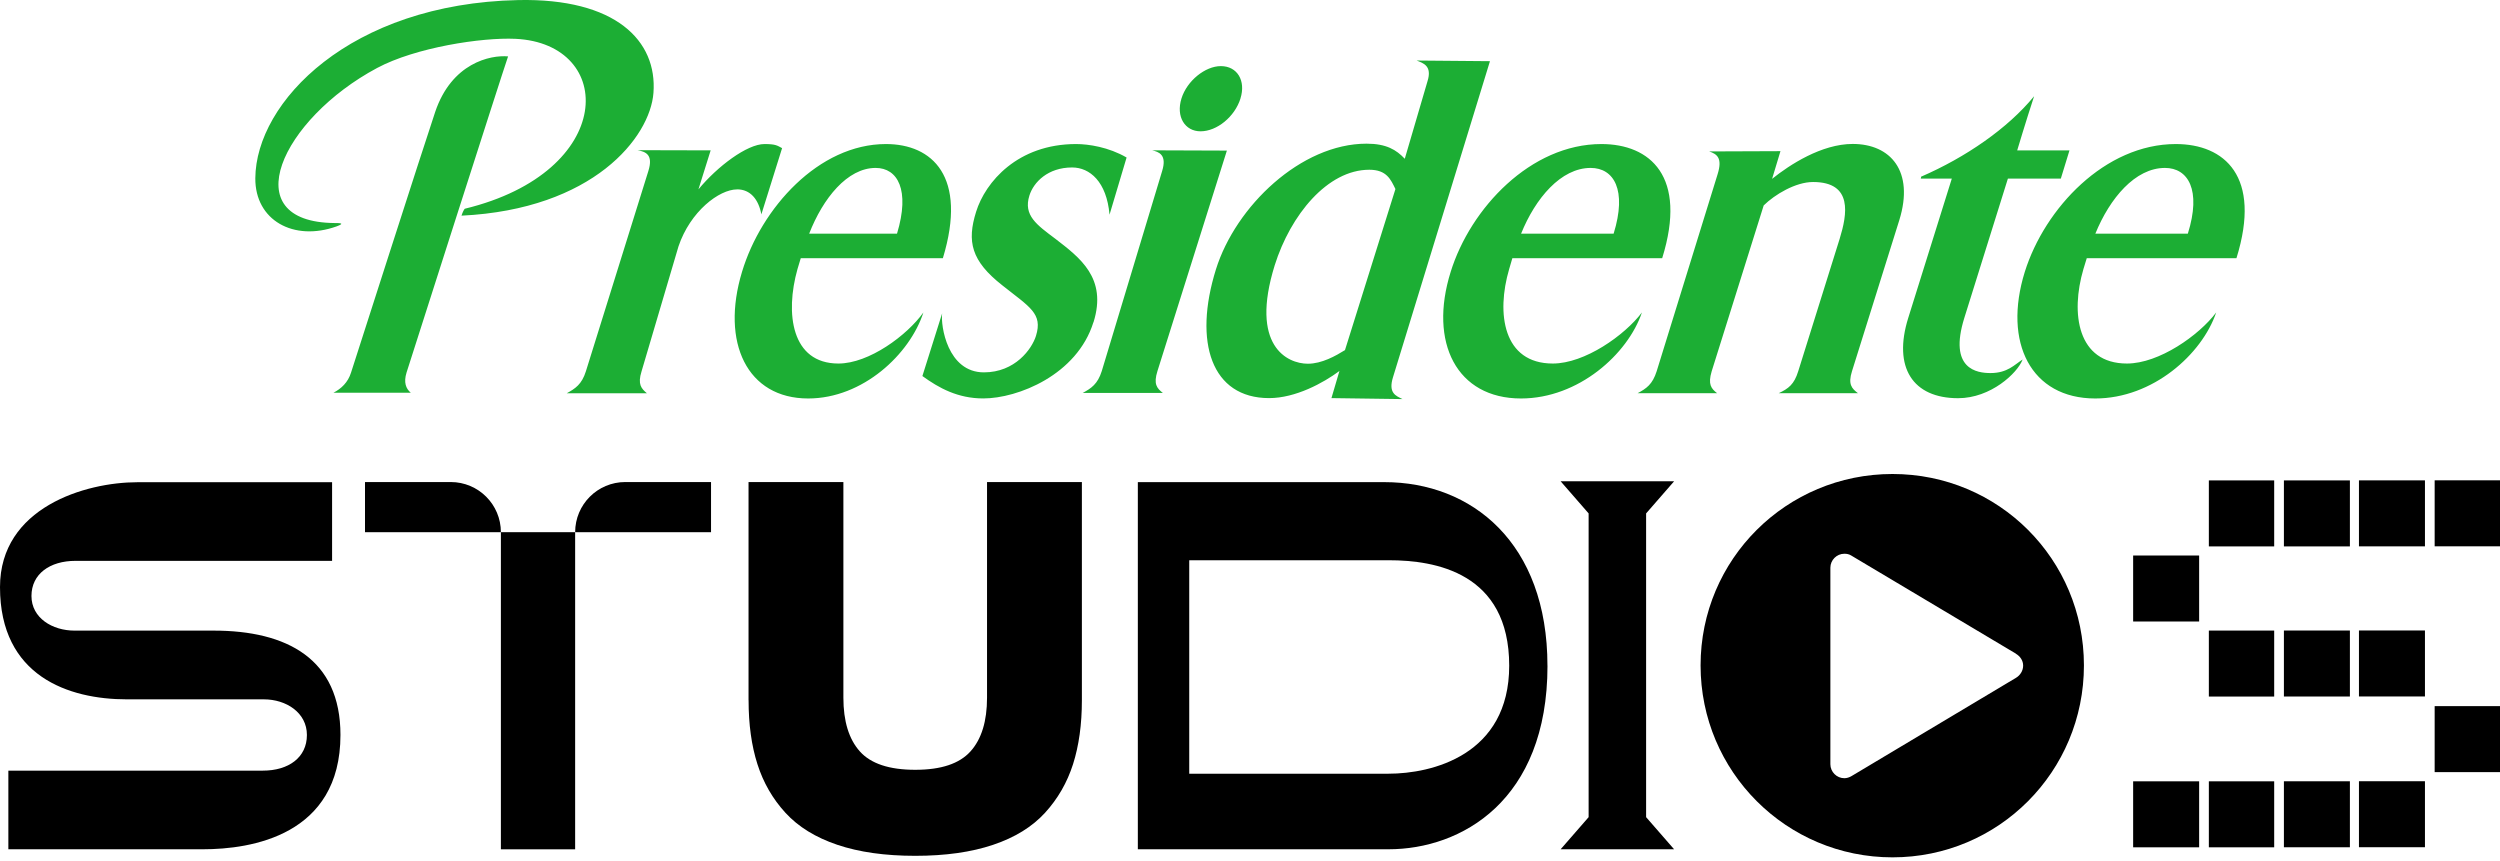 <svg width="299" height="103" viewBox="0 0 299 103" fill="none" xmlns="http://www.w3.org/2000/svg">
<path d="M88.163 22.652C86.012 22.652 82.561 25.281 81.149 29.461L76.73 44.412C76.241 45.974 76.702 46.469 77.369 47.036H67.781C68.799 46.474 69.582 45.974 70.071 44.412L77.541 20.462C78.17 18.462 77.197 18.145 76.241 17.961L84.995 17.983L83.533 22.647C85.795 19.907 89.353 17.228 91.431 17.228C92.787 17.228 92.954 17.411 93.538 17.717L91.059 25.637C90.72 23.836 89.742 22.647 88.157 22.647M112.769 30.878C115.737 21.085 111.485 17.228 105.96 17.228C97.918 17.228 91.042 24.887 88.747 32.507C86.179 40.983 89.364 47.658 96.656 47.658C103.198 47.658 108.823 42.361 110.44 37.37C108.484 40.11 103.932 43.479 100.274 43.479C94.649 43.479 93.882 37.492 95.378 32.184C95.505 31.756 95.678 31.195 95.772 30.878H112.763H112.769ZM107.283 27.944H96.778C98.429 23.708 101.347 20.084 104.726 20.084C107.355 20.084 108.867 22.708 107.283 27.944ZM198.798 30.878C201.844 21.085 197.353 17.228 191.528 17.228C183.085 17.228 175.87 24.887 173.503 32.507C170.846 40.983 174.231 47.658 181.912 47.658C188.782 47.658 194.685 42.361 196.374 37.37C194.307 40.11 189.532 43.479 185.714 43.479C179.772 43.479 178.933 37.492 180.495 32.184C180.623 31.756 180.784 31.195 180.878 30.878H198.798ZM192.99 27.944H181.923C183.635 23.708 186.692 20.084 190.244 20.084C193.017 20.084 194.613 22.708 192.99 27.944ZM267.48 30.878C270.531 21.085 266.04 17.228 260.226 17.228C251.772 17.228 244.558 24.887 242.168 32.507C239.528 40.983 242.913 47.658 250.594 47.658C257.481 47.658 263.367 42.361 265.056 37.37C263.005 40.11 258.214 43.479 254.385 43.479C248.46 43.479 247.615 37.492 249.177 32.184C249.31 31.756 249.482 31.195 249.577 30.878H267.474H267.48ZM261.671 27.944H250.605C252.334 23.708 255.369 20.084 258.931 20.084C261.699 20.084 263.306 22.708 261.666 27.944M130.783 38.543C132.445 33.241 129.143 30.817 126.231 28.566C123.996 26.888 122.373 25.765 123.113 23.397C123.618 21.774 125.341 20.029 128.226 20.029C130.333 20.029 132.356 21.724 132.7 25.676L134.74 18.839C132.589 17.589 130.177 17.228 128.699 17.228C121.706 17.228 117.849 21.774 116.743 25.326C115.631 28.883 116.148 31.195 119.867 34.119C123.168 36.742 124.736 37.492 123.902 40.172C123.413 41.739 121.406 44.535 117.677 44.535C113.319 44.535 112.485 38.96 112.68 37.476L110.318 44.974C112.291 46.408 114.553 47.653 117.599 47.653C121.723 47.653 128.81 44.846 130.772 38.543M222.209 47.025C221.469 46.463 221.003 45.963 221.497 44.401L227.161 26.315C228.973 20.457 226.099 17.216 221.586 17.216C217.862 17.216 214.044 19.706 211.943 21.391L212.943 18.078L204.423 18.111C205.329 18.428 206.051 18.862 205.418 20.863L198.136 44.407C197.642 45.963 196.914 46.469 195.852 47.03H205.368C204.651 46.469 204.25 45.969 204.717 44.407L210.937 24.57C212.265 23.264 214.755 21.769 216.84 21.769C221.636 21.769 220.925 25.631 220.024 28.561L215.066 44.407C214.583 45.963 213.922 46.469 212.727 47.03H222.214L222.209 47.025ZM139.081 46.997C138.353 46.436 137.942 45.93 138.431 44.379L146.735 18.011L137.792 17.978C138.575 18.161 139.609 18.484 138.987 20.474L131.772 44.379C131.283 45.935 130.516 46.441 129.488 46.997H139.076H139.081ZM148.358 11.775C149.025 9.657 147.985 7.907 146.012 7.907C144.15 7.907 141.966 9.652 141.304 11.775C140.621 13.954 141.716 15.705 143.583 15.705C145.551 15.705 147.685 13.954 148.363 11.775M167.75 47.736C166.983 47.353 165.999 47.047 166.605 45.107L178.199 7.317L169.429 7.24C170.218 7.551 171.318 7.868 170.724 9.735L168.011 18.989C167.005 17.922 165.81 17.183 163.442 17.183C155.6 17.183 147.791 24.659 145.429 32.207C142.7 40.944 144.901 47.614 151.787 47.614C154.944 47.614 158.279 45.796 160.197 44.368L159.241 47.614L167.756 47.731L167.75 47.736ZM160.852 41.878C159.746 42.562 158.096 43.501 156.417 43.501C153.971 43.501 149.447 41.383 152.46 31.712C154.344 25.726 158.757 20.301 163.77 20.301C165.86 20.301 166.338 21.485 166.894 22.608L160.858 41.878H160.852ZM241.89 43.006C240.917 43.629 240.089 44.618 238.066 44.618C236.482 44.618 233.008 44.19 234.937 38.009L240.145 21.357H246.476L247.509 17.989H241.256C241.256 17.989 242.279 14.56 243.28 11.508C240.128 15.36 235.092 18.823 229.757 21.135C229.757 21.202 229.757 21.296 229.723 21.363H233.436L228.228 38.015C226.372 43.946 228.767 47.625 234.186 47.625C238.099 47.625 241.284 44.624 241.901 43.012M52.052 13.376C50.829 16.989 41.986 44.557 41.986 44.557C41.619 45.741 40.813 46.486 39.885 46.969H49.128C48.55 46.486 48.256 45.741 48.623 44.557C48.623 44.557 60.039 8.824 60.767 6.745C58.633 6.556 54.025 7.54 52.052 13.376ZM55.192 25.793C70.938 25.031 77.747 16.433 78.153 11.114C78.631 4.855 73.617 -0.236 61.973 0.008C41.864 0.436 30.598 12.214 30.536 21.318C30.503 26.36 35.127 28.905 40.241 27.082C41.403 26.66 40.519 26.682 40.019 26.676C27.957 26.571 33.671 14.243 45.104 8.129C49.701 5.672 57.632 4.455 61.656 4.644C73.662 5.216 73.773 20.551 55.587 24.965C55.492 25.076 55.337 25.342 55.192 25.798" fill="#1CAE34"/>
<path d="M40.719 87.899C40.719 99.938 29.997 101.572 24.289 101.572H1V92.168H31.437C34.511 92.168 36.706 90.6 36.706 87.905C36.706 85.209 34.199 83.642 31.565 83.642H15.174C8.215 83.642 0 80.885 0 70.219C0 60.687 10.221 57.674 16.43 57.674H39.718V67.078H9.032C5.958 67.078 3.763 68.646 3.763 71.28C3.763 73.915 6.27 75.421 8.904 75.421H25.545C34.327 75.421 40.719 78.806 40.719 87.899Z" fill="black"/>
<path d="M185.08 79.618C185.08 95.803 174.731 101.572 166.072 101.572H136.085V57.663H165.566C176.043 57.663 185.075 64.938 185.075 79.618H185.08ZM180.501 79.618C180.501 68.451 171.591 67.006 166.133 67.006H142.233V92.535H166.072C171.213 92.535 180.501 90.339 180.501 79.612V79.618Z" fill="black"/>
<path d="M226.344 102.539C213.655 102.539 203.389 92.279 203.389 79.584C203.389 66.889 213.649 56.69 226.344 56.69C239.039 56.69 249.238 66.889 249.238 79.584C249.238 92.279 239.039 102.539 226.344 102.539ZM241.112 78.183L221.386 66.428C221.136 66.278 220.88 66.228 220.58 66.228C219.674 66.228 218.913 66.984 218.913 67.895V91.406C218.913 92.312 219.669 93.074 220.58 93.074C220.88 93.074 221.186 92.974 221.436 92.824L241.112 81.068C241.618 80.768 241.968 80.212 241.968 79.606C241.968 79.001 241.612 78.495 241.112 78.195V78.183Z" fill="black"/>
<path d="M255.124 74.332V66.439H263.017V74.332H255.124ZM255.124 93.446H263.017V101.339H255.124V93.446ZM271.993 57.457V65.35H264.178V57.457H271.993ZM264.178 83.308V75.416H271.993V83.308H264.178ZM271.993 101.339H264.178V93.446H271.993V101.339ZM281.047 65.35H273.155V57.457H281.047V65.35ZM273.155 83.303V75.41H281.047V83.303H273.155ZM281.047 101.333H273.155V93.441H281.047V101.333ZM290.024 65.344H282.131V57.452H290.024V65.344ZM282.131 83.297V75.405H290.024V83.297H282.131ZM290.024 101.328H282.131V93.435H290.024V101.328ZM299 57.446V65.339H291.185V57.446H299ZM299 84.453V92.346H291.185V84.453H299Z" fill="black"/>
<path d="M89.525 83.753V57.657H100.869V83.442C100.869 86.26 101.525 88.4 102.837 89.867C104.148 91.334 106.355 92.068 109.462 92.068C112.569 92.068 114.748 91.334 116.071 89.867C117.393 88.4 118.049 86.254 118.049 83.442V57.657H129.393V83.753C129.393 86.638 129.038 89.183 128.337 91.39C127.632 93.596 126.514 95.536 124.98 97.215C123.446 98.888 121.379 100.166 118.777 101.039C116.176 101.917 113.069 102.356 109.462 102.356C105.855 102.356 102.748 101.917 100.146 101.039C97.545 100.161 95.478 98.888 93.944 97.215C92.41 95.542 91.292 93.602 90.587 91.39C89.881 89.183 89.531 86.638 89.531 83.753H89.525Z" fill="black"/>
<path d="M43.654 57.652H53.908C57.221 57.652 59.906 60.336 59.906 63.649H43.654V57.652Z" fill="black"/>
<path d="M85.04 63.649H68.788C68.788 60.336 71.472 57.652 74.785 57.652H85.04V63.649Z" fill="black"/>
<path d="M68.787 63.649H59.906V101.578H68.787V63.649Z" fill="black"/>
<path d="M196.875 61.404L200.221 57.563H186.653L189.999 61.404V97.732L186.653 101.572H200.221L196.875 97.732V61.404Z" fill="black"/>
</svg>
